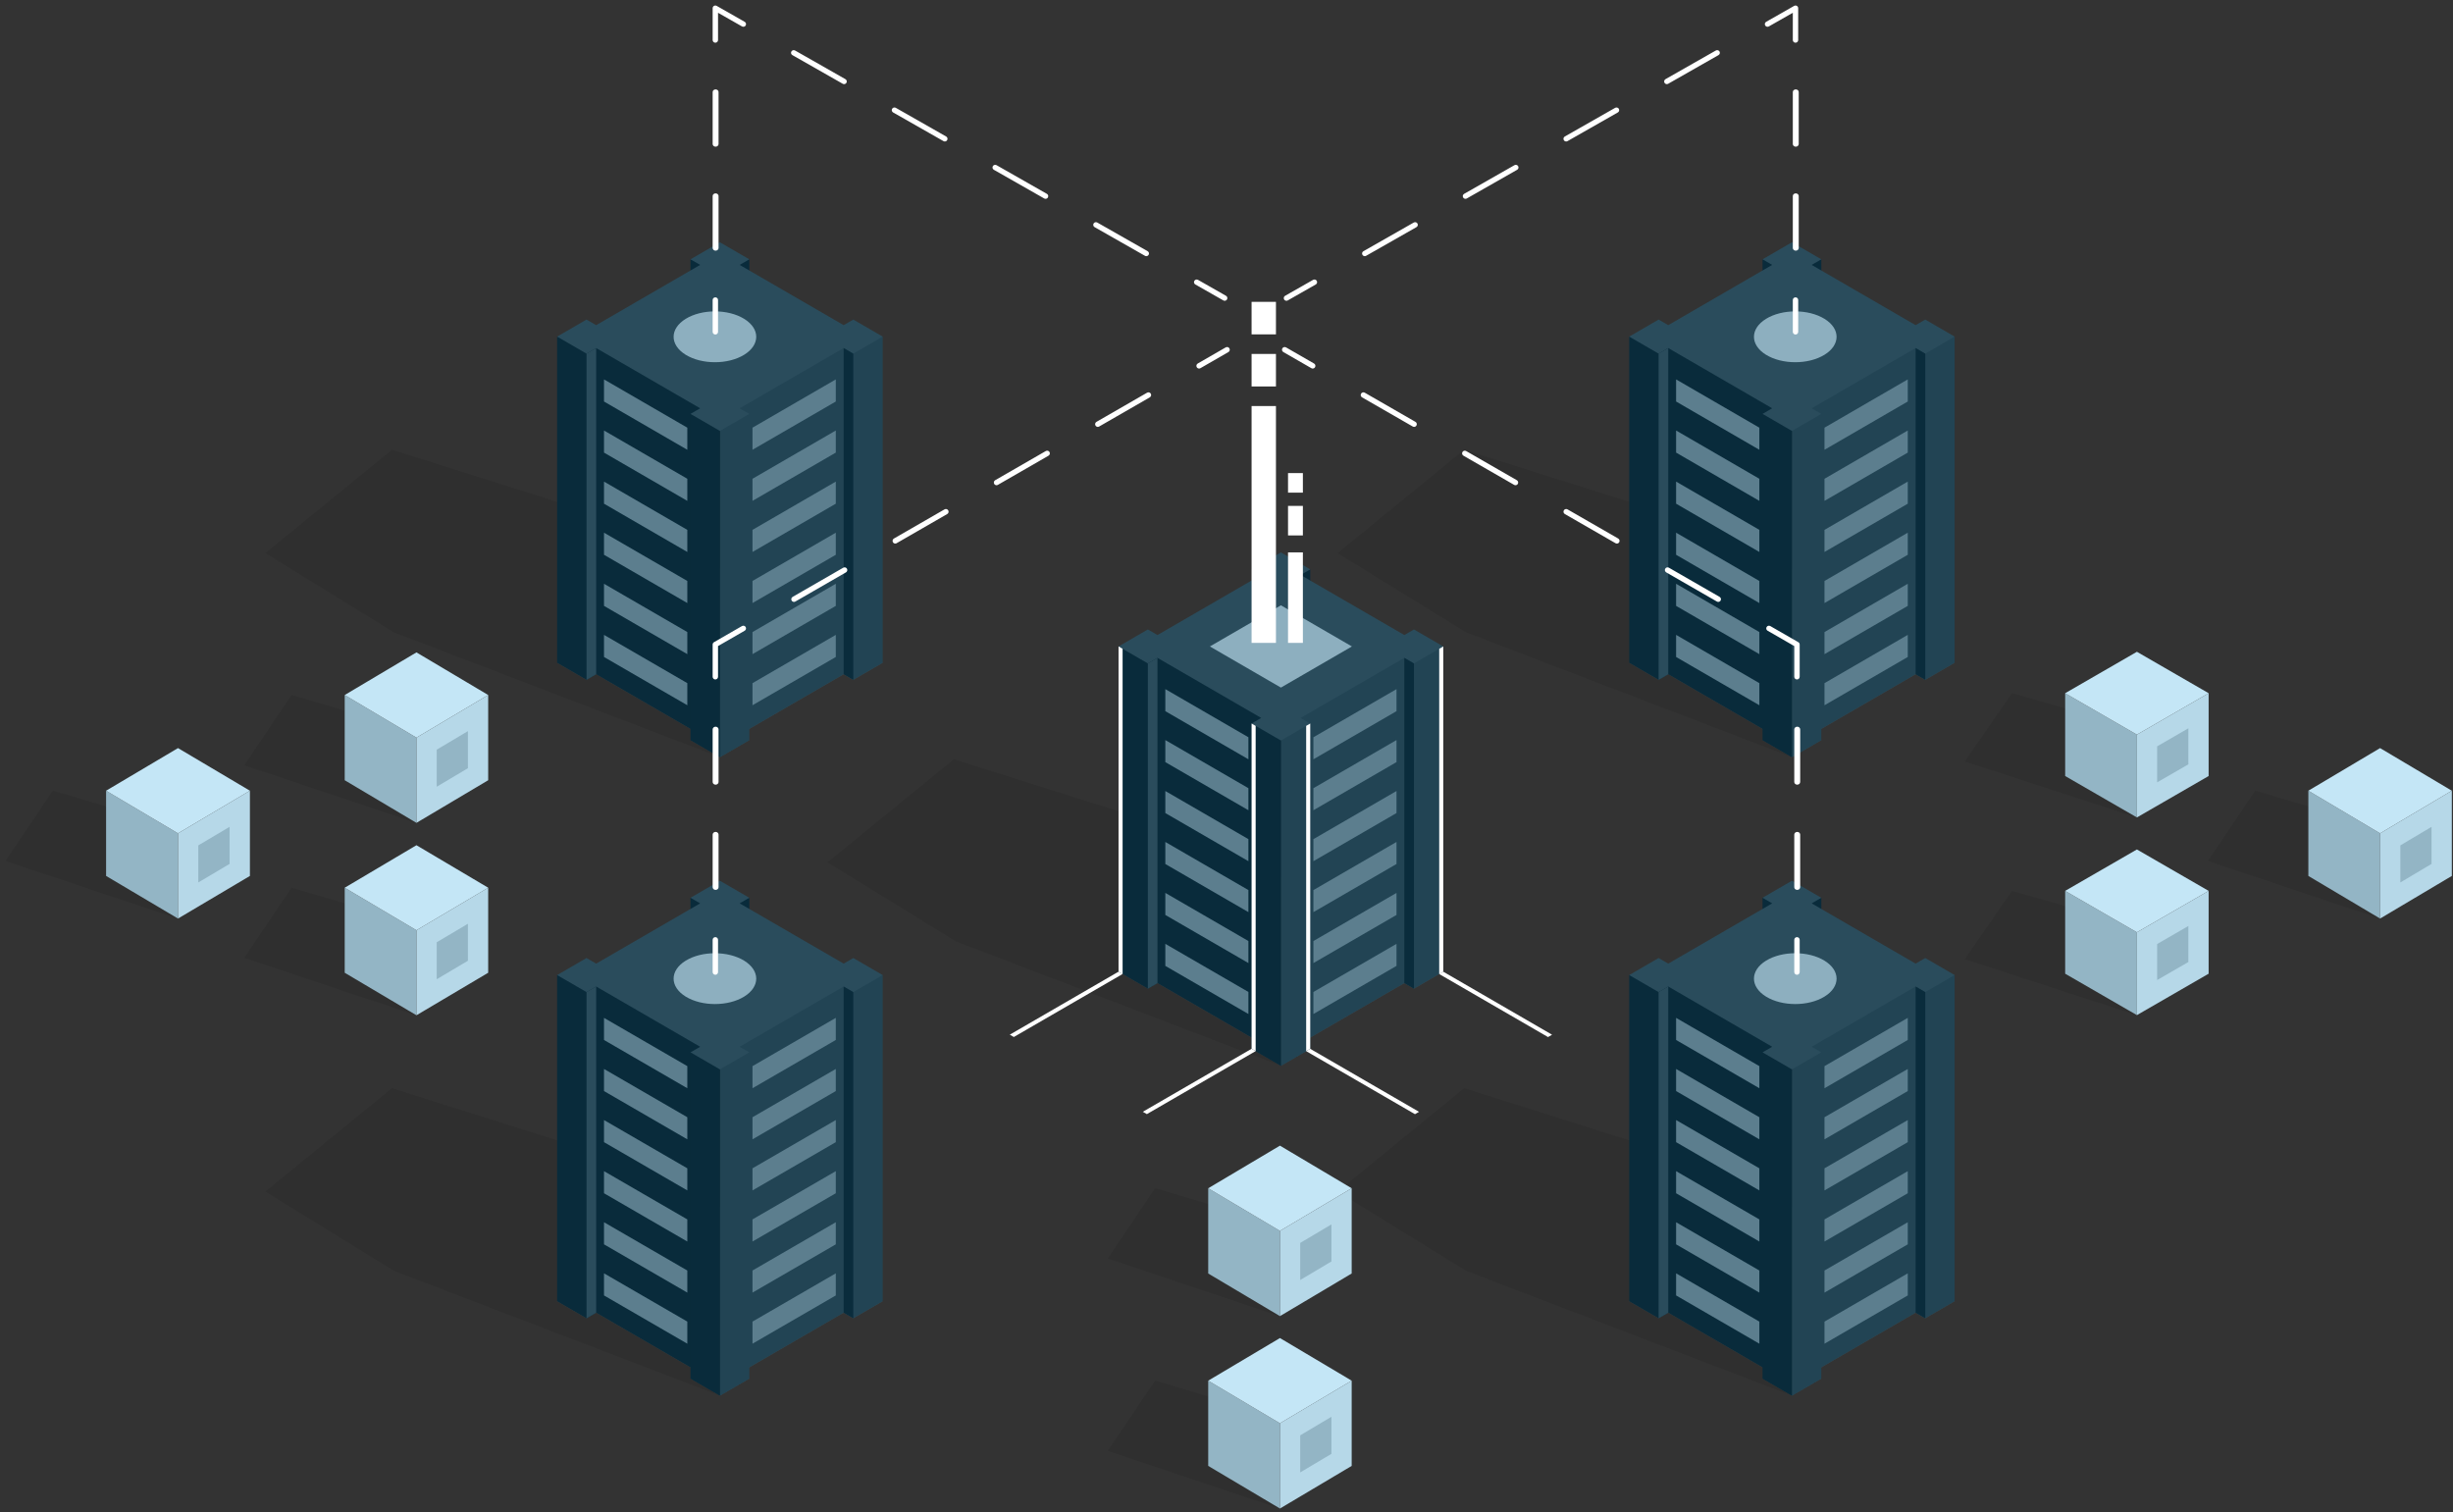<?xml version="1.0" encoding="UTF-8"?>
<svg width="386px" height="238px" viewBox="0 0 386 238" version="1.1" xmlns="http://www.w3.org/2000/svg" xmlns:xlink="http://www.w3.org/1999/xlink">
    <rect x="0" y="0" width="386" height="238" fill="#333333" stroke="none"/>
    <!-- Generator: Sketch 55.1 (78136) - https://sketchapp.com -->
    <title>dedicated infrastructure</title>
    <desc>Created with Sketch.</desc>
    <g id="Page-1" stroke="none" stroke-width="1" fill="none" fill-rule="evenodd">
        <g id="2019-04-12-THG-Ingenuity-Hosting-Desktop-Homepage-01" transform="translate(-348, -1986)">
            <g id="explore-products" transform="translate(0, 1769)">
                <g id="dedicated-infrastructure" transform="translate(348, 217)">
                    <rect id="Rectangle" x="0" y="0" width="387" height="238"></rect>
                    <g id="Group-47" fill-rule="nonzero">
                        <g id="Group-19">
                            <polygon id="Path" fill-opacity="0.3" fill="#272727" style="mix-blend-mode: multiply;" points="113.283 219.613 62.02 199.982 41.766 187.501 61.678 171.246 115.596 188.273 138.9 204.77 116.328 208.029"></polygon>
                            <polygon id="Path" fill="#444444" points="116.392 216.052 132.756 206.571 134.273 207.45 138.9 204.77 134.273 202.089 132.756 202.969 116.392 193.487 117.909 192.607 113.282 189.927 108.656 192.607 110.174 193.487 93.811 202.968 92.293 202.088 87.666 204.769 92.293 207.45 93.811 206.57 110.175 216.052 108.657 216.931 113.283 219.613 117.91 216.932"></polygon>
                            <polygon id="Path" fill="#224454" points="138.9 153.437 138.9 204.77 134.273 207.45 132.756 206.571 116.392 216.052 117.91 216.932 113.283 219.613 113.283 168.28 114.747 160.107"></polygon>
                            <polygon id="Path" fill="#092B3B" points="87.666 153.437 87.666 204.769 92.293 207.45 93.811 206.57 110.175 216.052 108.657 216.931 113.283 219.613 113.283 168.28 109.201 153.437"></polygon>
                            <polygon id="Path" fill="#224454" points="117.91 216.932 117.91 165.599 113.283 168.28 113.283 219.613"></polygon>
                            <polygon id="Path" fill="#092B3B" points="108.657 216.931 108.657 165.599 113.283 168.28 113.283 219.613"></polygon>
                            <polygon id="Path" fill="#092B3B" points="108.656 141.275 108.656 145.109 111.473 141.824"></polygon>
                            <polygon id="Path" fill="#092B3B" points="117.909 141.275 117.909 145.844 114.747 142.017"></polygon>
                            <polygon id="Path" fill="#2A4C5C" points="116.392 164.72 132.756 155.238 134.273 156.117 138.9 153.437 134.273 150.756 132.756 151.636 116.392 142.154 117.909 141.275 113.282 138.594 108.656 141.275 110.174 142.154 93.811 151.636 92.293 150.756 87.666 153.437 92.293 156.117 93.811 155.238 110.175 164.72 108.657 165.599 113.283 168.28 117.91 165.599"></polygon>
                            <polygon id="Path" fill="#0A2C3C" points="134.273 207.45 134.273 156.117 132.756 155.238 132.756 206.571"></polygon>
                            <polygon id="Path" fill="#2A4C5C" points="92.293 156.117 92.293 207.45 93.811 206.57 93.811 155.238"></polygon>
                            <g id="Group" transform="translate(118.167, 159.867)" fill="#5C7E8E">
                                <polygon id="Path" points="13.352 3.785 0.243 11.38 0.243 7.901 13.352 0.306"></polygon>
                                <polygon id="Path" points="13.352 11.824 0.243 19.42 0.243 15.942 13.352 8.346"></polygon>
                                <polygon id="Path" points="13.352 19.865 0.243 27.46 0.243 23.981 13.352 16.385"></polygon>
                                <polygon id="Path" points="13.352 27.905 0.243 35.501 0.243 32.021 13.352 24.426"></polygon>
                                <polygon id="Path" points="13.352 35.945 0.243 43.54 0.243 40.062 13.352 32.466"></polygon>
                                <polygon id="Path" points="13.352 43.985 0.243 51.58 0.243 48.101 13.352 40.506"></polygon>
                            </g>
                            <g id="Group" transform="translate(94.563, 159.867)" fill="#5C7E8E">
                                <polygon id="Path" points="0.483 3.785 13.592 11.38 13.592 7.901 0.483 0.306"></polygon>
                                <polygon id="Path" points="0.483 11.824 13.592 19.42 13.592 15.942 0.483 8.346"></polygon>
                                <polygon id="Path" points="0.483 19.865 13.592 27.46 13.592 23.981 0.483 16.385"></polygon>
                                <polygon id="Path" points="0.483 27.905 13.592 35.501 13.592 32.021 0.483 24.426"></polygon>
                                <polygon id="Path" points="0.483 35.945 13.592 43.54 13.592 40.062 0.483 32.466"></polygon>
                                <polygon id="Path" points="0.483 43.985 13.592 51.58 13.592 48.101 0.483 40.506"></polygon>
                            </g>
                            <polygon id="Path" fill-opacity="0.3" fill="#272727" style="mix-blend-mode: multiply;" points="281.975 219.613 230.736 199.982 210.493 187.501 230.395 171.246 284.287 188.273 307.579 204.77 285.018 208.029"></polygon>
                            <polygon id="Path" fill="#444444" points="285.083 216.052 301.438 206.571 302.955 207.45 307.579 204.77 302.955 202.089 301.438 202.969 285.082 193.487 286.599 192.607 281.975 189.927 277.351 192.607 278.867 193.487 262.512 202.968 260.994 202.088 256.37 204.769 260.994 207.45 262.512 206.57 278.868 216.052 277.351 216.931 281.975 219.613 286.599 216.932"></polygon>
                            <polygon id="Path" fill="#224454" points="307.579 153.437 307.579 204.77 302.955 207.45 301.438 206.571 285.083 216.052 286.599 216.932 281.975 219.613 281.975 168.28 283.437 160.107"></polygon>
                            <polygon id="Path" fill="#092B3B" points="256.37 153.437 256.37 204.769 260.994 207.45 262.512 206.57 278.868 216.052 277.351 216.931 281.975 219.613 281.975 168.28 277.894 153.437"></polygon>
                            <polygon id="Path" fill="#224454" points="286.599 216.932 286.599 165.599 281.975 168.28 281.975 219.613"></polygon>
                            <polygon id="Path" fill="#092B3B" points="277.351 216.931 277.351 165.599 281.975 168.28 281.975 219.613"></polygon>
                            <polygon id="Path" fill="#092B3B" points="277.351 141.275 277.351 145.109 280.165 141.824"></polygon>
                            <polygon id="Path" fill="#092B3B" points="286.599 141.275 286.599 145.844 283.437 142.017"></polygon>
                            <polygon id="Path" fill="#2A4C5C" points="285.083 164.72 301.438 155.238 302.955 156.117 307.579 153.437 302.955 150.756 301.438 151.636 285.082 142.154 286.599 141.275 281.975 138.594 277.351 141.275 278.867 142.154 262.512 151.636 260.994 150.756 256.37 153.437 260.994 156.117 262.512 155.238 278.868 164.72 277.351 165.599 281.975 168.28 286.599 165.599"></polygon>
                            <polygon id="Path" fill="#0A2C3C" points="302.955 207.45 302.955 156.117 301.438 155.238 301.438 206.571"></polygon>
                            <polygon id="Path" fill="#2A4C5C" points="260.994 156.117 260.994 207.45 262.512 206.57 262.512 155.238"></polygon>
                            <g id="Group" transform="translate(286.222, 159.867)" fill="#5C7E8E">
                                <polygon id="Path" points="13.98 3.785 0.877 11.38 0.877 7.901 13.98 0.306"></polygon>
                                <polygon id="Path" points="13.98 11.824 0.877 19.42 0.877 15.942 13.98 8.346"></polygon>
                                <polygon id="Path" points="13.98 19.865 0.877 27.46 0.877 23.981 13.98 16.385"></polygon>
                                <polygon id="Path" points="13.98 27.905 0.877 35.501 0.877 32.021 13.98 24.426"></polygon>
                                <polygon id="Path" points="13.98 35.945 0.877 43.54 0.877 40.062 13.98 32.466"></polygon>
                                <polygon id="Path" points="13.98 43.985 0.877 51.58 0.877 48.101 13.98 40.506"></polygon>
                            </g>
                            <g id="Group" transform="translate(263.537, 159.867)" fill="#5C7E8E">
                                <polygon id="Path" points="0.211 3.785 13.313 11.38 13.313 7.901 0.211 0.306"></polygon>
                                <polygon id="Path" points="0.211 11.824 13.313 19.42 13.313 15.942 0.211 8.346"></polygon>
                                <polygon id="Path" points="0.211 19.865 13.313 27.46 13.313 23.981 0.211 16.385"></polygon>
                                <polygon id="Path" points="0.211 27.905 13.313 35.501 13.313 32.021 0.211 24.426"></polygon>
                                <polygon id="Path" points="0.211 35.945 13.313 43.54 13.313 40.062 0.211 32.466"></polygon>
                                <polygon id="Path" points="0.211 43.985 13.313 51.58 13.313 48.101 0.211 40.506"></polygon>
                            </g>
                            <polygon id="Path" fill-opacity="0.3" fill="#272727" style="mix-blend-mode: multiply;" points="113.283 119.144 62.02 99.513 41.766 87.032 61.678 70.778 115.596 87.805 138.9 104.302 116.328 107.56"></polygon>
                            <polygon id="Path" fill="#444444" points="116.392 115.584 132.756 106.103 134.273 106.982 138.9 104.302 134.273 101.62 132.756 102.499 116.392 93.018 117.909 92.139 113.282 89.458 108.656 92.139 110.174 93.018 93.811 102.499 92.293 101.62 87.666 104.301 92.293 106.981 93.811 106.102 110.175 115.584 108.657 116.463 113.283 119.144 117.91 116.463"></polygon>
                            <polygon id="Path" fill="#224454" points="138.9 52.969 138.9 104.302 134.273 106.982 132.756 106.103 116.392 115.584 117.91 116.463 113.283 119.144 113.283 67.812 114.747 59.639"></polygon>
                            <polygon id="Path" fill="#092B3B" points="87.666 52.969 87.666 104.301 92.293 106.981 93.811 106.102 110.175 115.584 108.657 116.463 113.283 119.144 113.283 67.812 109.201 52.969"></polygon>
                            <polygon id="Path" fill="#224454" points="117.91 116.463 117.91 65.131 113.283 67.812 113.283 119.144"></polygon>
                            <polygon id="Path" fill="#092B3B" points="108.657 116.463 108.657 65.13 113.283 67.812 113.283 119.144"></polygon>
                            <polygon id="Path" fill="#092B3B" points="108.656 40.806 108.656 44.641 111.473 41.356"></polygon>
                            <polygon id="Path" fill="#092B3B" points="117.909 40.806 117.909 45.375 114.747 41.549"></polygon>
                            <polygon id="Path" fill="#2A4C5C" points="116.392 64.251 132.756 54.77 134.273 55.649 138.9 52.969 134.273 50.288 132.756 51.167 116.392 41.685 117.909 40.806 113.282 38.126 108.656 40.806 110.174 41.685 93.811 51.167 92.293 50.287 87.666 52.969 92.293 55.649 93.811 54.77 110.175 64.251 108.657 65.13 113.283 67.812 117.91 65.131"></polygon>
                            <polygon id="Path" fill="#0A2C3C" points="134.273 106.982 134.273 55.649 132.756 54.77 132.756 106.103"></polygon>
                            <polygon id="Path" fill="#2A4C5C" points="92.293 55.649 92.293 106.981 93.811 106.102 93.811 54.77"></polygon>
                            <g id="Group" transform="translate(118.167, 58.956)" fill="#5C7E8E">
                                <polygon id="Path" points="13.352 4.228 0.243 11.823 0.243 8.344 13.352 0.748"></polygon>
                                <polygon id="Path" points="13.352 12.267 0.243 19.862 0.243 16.384 13.352 8.789"></polygon>
                                <polygon id="Path" points="13.352 20.307 0.243 27.903 0.243 24.424 13.352 16.828"></polygon>
                                <polygon id="Path" points="13.352 28.347 0.243 35.942 0.243 32.464 13.352 24.869"></polygon>
                                <polygon id="Path" points="13.352 36.387 0.243 43.983 0.243 40.504 13.352 32.908"></polygon>
                                <polygon id="Path" points="13.352 44.428 0.243 52.023 0.243 48.544 13.352 40.948"></polygon>
                            </g>
                            <g id="Group" transform="translate(94.563, 58.956)" fill="#5C7E8E">
                                <polygon id="Path" points="0.483 4.228 13.592 11.823 13.592 8.344 0.483 0.748"></polygon>
                                <polygon id="Path" points="0.483 12.267 13.592 19.862 13.592 16.384 0.483 8.789"></polygon>
                                <polygon id="Path" points="0.483 20.307 13.592 27.903 13.592 24.424 0.483 16.828"></polygon>
                                <polygon id="Path" points="0.483 28.347 13.592 35.942 13.592 32.464 0.483 24.869"></polygon>
                                <polygon id="Path" points="0.483 36.387 13.592 43.983 13.592 40.504 0.483 32.908"></polygon>
                                <polygon id="Path" points="0.483 44.428 13.592 52.023 13.592 48.544 0.483 40.948"></polygon>
                            </g>
                            <polygon id="Path" fill-opacity="0.3" fill="#272727" style="mix-blend-mode: multiply;" points="281.975 119.144 230.736 99.513 210.493 87.032 230.395 70.778 284.287 87.805 307.579 104.302 285.018 107.56"></polygon>
                            <polygon id="Path" fill="#444444" points="285.083 115.584 301.438 106.103 302.955 106.982 307.579 104.302 302.955 101.62 301.438 102.499 285.082 93.018 286.599 92.139 281.975 89.458 277.351 92.139 278.867 93.018 262.512 102.499 260.994 101.62 256.37 104.301 260.994 106.981 262.512 106.102 278.868 115.584 277.351 116.463 281.975 119.144 286.599 116.463"></polygon>
                            <polygon id="Path" fill="#224454" points="307.579 52.969 307.579 104.302 302.955 106.982 301.438 106.103 285.083 115.584 286.599 116.463 281.975 119.144 281.975 67.812 283.437 59.639"></polygon>
                            <polygon id="Path" fill="#092B3B" points="256.37 52.969 256.37 104.301 260.994 106.981 262.512 106.102 278.868 115.584 277.351 116.463 281.975 119.144 281.975 67.812 277.894 52.969"></polygon>
                            <polygon id="Path" fill="#224454" points="286.599 116.463 286.599 65.131 281.975 67.812 281.975 119.144"></polygon>
                            <polygon id="Path" fill="#092B3B" points="277.351 116.463 277.351 65.13 281.975 67.812 281.975 119.144"></polygon>
                            <polygon id="Path" fill="#092B3B" points="277.351 40.806 277.351 44.641 280.165 41.356"></polygon>
                            <polygon id="Path" fill="#092B3B" points="286.599 40.806 286.599 45.375 283.437 41.549"></polygon>
                            <polygon id="Path" fill="#2A4C5C" points="285.083 64.251 301.438 54.77 302.955 55.649 307.579 52.969 302.955 50.288 301.438 51.167 285.082 41.685 286.599 40.806 281.975 38.126 277.351 40.806 278.867 41.685 262.512 51.167 260.994 50.287 256.37 52.969 260.994 55.649 262.512 54.77 278.868 64.251 277.351 65.13 281.975 67.812 286.599 65.131"></polygon>
                            <polygon id="Path" fill="#0A2C3C" points="302.955 106.982 302.955 55.649 301.438 54.77 301.438 106.103"></polygon>
                            <polygon id="Path" fill="#2A4C5C" points="260.994 55.649 260.994 106.981 262.512 106.102 262.512 54.77"></polygon>
                            <g id="Group" transform="translate(286.222, 58.956)" fill="#5C7E8E">
                                <polygon id="Path" points="13.98 4.228 0.877 11.823 0.877 8.344 13.98 0.748"></polygon>
                                <polygon id="Path" points="13.98 12.267 0.877 19.862 0.877 16.384 13.98 8.789"></polygon>
                                <polygon id="Path" points="13.98 20.307 0.877 27.903 0.877 24.424 13.98 16.828"></polygon>
                                <polygon id="Path" points="13.98 28.347 0.877 35.942 0.877 32.464 13.98 24.869"></polygon>
                                <polygon id="Path" points="13.98 36.387 0.877 43.983 0.877 40.504 13.98 32.908"></polygon>
                                <polygon id="Path" points="13.98 44.428 0.877 52.023 0.877 48.544 13.98 40.948"></polygon>
                            </g>
                            <g id="Group" transform="translate(263.537, 58.956)" fill="#5C7E8E">
                                <polygon id="Path" points="0.211 4.228 13.313 11.823 13.313 8.344 0.211 0.748"></polygon>
                                <polygon id="Path" points="0.211 12.267 13.313 19.862 13.313 16.384 0.211 8.789"></polygon>
                                <polygon id="Path" points="0.211 20.307 13.313 27.903 13.313 24.424 0.211 16.828"></polygon>
                                <polygon id="Path" points="0.211 28.347 13.313 35.942 13.313 32.464 0.211 24.869"></polygon>
                                <polygon id="Path" points="0.211 36.387 13.313 43.983 13.313 40.504 0.211 32.908"></polygon>
                                <polygon id="Path" points="0.211 44.428 13.313 52.023 13.313 48.544 0.211 40.948"></polygon>
                            </g>
                            <polygon id="Path" fill-opacity="0.3" fill="#272727" style="mix-blend-mode: multiply;" points="201.41 237.383 174.338 228.305 181.765 217.263 202.226 223.315"></polygon>
                            <polygon id="Path" fill="#93B5C5" points="201.41 237.383 190.122 230.676 190.122 217.263 201.41 223.97"></polygon>
                            <polygon id="Path" fill="#B6D8E8" points="212.698 230.676 201.41 237.383 201.41 223.97 212.698 217.263"></polygon>
                            <polygon id="Path" fill="#93B5C5" points="209.509 228.781 204.599 231.699 204.599 225.865 209.509 222.947"></polygon>
                            <polygon id="Path" fill="#C4E6F6" points="201.41 223.97 190.122 217.263 201.41 210.556 212.698 217.263"></polygon>
                            <polygon id="Path" fill-opacity="0.3" fill="#272727" style="mix-blend-mode: multiply;" points="65.531 159.764 38.461 150.709 45.887 139.693 66.348 145.73"></polygon>
                            <polygon id="Path" fill="#93B5C5" points="65.532 159.764 54.243 153.074 54.243 139.693 65.532 146.384"></polygon>
                            <polygon id="Path" fill="#B6D8E8" points="76.82 153.074 65.531 159.764 65.531 146.384 76.82 139.693"></polygon>
                            <polygon id="Path" fill="#93B5C5" points="73.631 151.184 68.721 154.094 68.721 148.274 73.631 145.364"></polygon>
                            <polygon id="Path" fill="#C4E6F6" points="65.532 146.384 54.243 139.693 65.531 133.004 76.82 139.693"></polygon>
                            <polygon id="Path" fill-opacity="0.3" fill="#272727" style="mix-blend-mode: multiply;" points="201.41 207.107 174.338 198.029 181.765 186.987 202.226 193.038"></polygon>
                            <polygon id="Path" fill="#93B5C5" points="201.41 207.107 190.122 200.4 190.122 186.987 201.41 193.694"></polygon>
                            <polygon id="Path" fill="#B6D8E8" points="212.698 200.4 201.41 207.107 201.41 193.694 212.698 186.987"></polygon>
                            <polygon id="Path" fill="#93B5C5" points="209.509 198.505 204.599 201.423 204.599 195.589 209.509 192.671"></polygon>
                            <polygon id="Path" fill="#C4E6F6" points="201.41 193.693 190.122 186.987 201.41 180.28 212.698 186.987"></polygon>
                            <polygon id="Path" fill-opacity="0.3" fill="#272727" style="mix-blend-mode: multiply;" points="65.531 129.487 38.461 120.409 45.887 109.367 66.348 115.419"></polygon>
                            <polygon id="Path" fill="#93B5C5" points="65.532 129.487 54.243 122.78 54.243 109.367 65.532 116.074"></polygon>
                            <polygon id="Path" fill="#B6D8E8" points="76.82 122.78 65.531 129.487 65.531 116.074 76.82 109.367"></polygon>
                            <polygon id="Path" fill="#93B5C5" points="73.631 120.885 68.721 123.803 68.721 117.968 73.631 115.052"></polygon>
                            <polygon id="Path" fill="#C4E6F6" points="65.532 116.074 54.243 109.367 65.531 102.66 76.82 109.367"></polygon>
                            <polygon id="Path" fill-opacity="0.3" fill="#272727" style="mix-blend-mode: multiply;" points="336.259 159.742 309.188 150.92 316.615 140.189 337.076 146.071"></polygon>
                            <polygon id="Path" fill="#93B5C5" points="336.259 159.742 324.971 153.224 324.971 140.189 336.259 146.707"></polygon>
                            <polygon id="Path" fill="#B6D8E8" points="347.547 153.224 336.259 159.742 336.259 146.707 347.547 140.189"></polygon>
                            <polygon id="Path" fill="#93B5C5" points="344.358 151.383 339.449 154.218 339.449 148.548 344.358 145.713"></polygon>
                            <polygon id="Path" fill="#C4E6F6" points="336.259 146.707 324.971 140.189 336.259 133.672 347.547 140.189"></polygon>
                            <polygon id="Path" fill-opacity="0.3" fill="#272727" style="mix-blend-mode: multiply;" points="336.259 128.635 309.188 119.814 316.615 109.083 337.076 114.963"></polygon>
                            <polygon id="Path" fill="#93B5C5" points="336.259 128.635 324.971 122.117 324.971 109.083 336.259 115.601"></polygon>
                            <polygon id="Path" fill="#B6D8E8" points="347.547 122.117 336.259 128.635 336.259 115.601 347.547 109.083"></polygon>
                            <polygon id="Path" fill="#93B5C5" points="344.358 120.276 339.449 123.111 339.449 117.442 344.358 114.606"></polygon>
                            <polygon id="Path" fill="#C4E6F6" points="336.259 115.601 324.971 109.083 336.259 102.565 347.547 109.083"></polygon>
                            <polygon id="Path" fill-opacity="0.3" fill="#272727" style="mix-blend-mode: multiply;" points="374.526 144.546 347.454 135.469 354.882 124.427 375.343 130.478"></polygon>
                            <polygon id="Path" fill="#93B5C5" points="374.527 144.546 363.238 137.839 363.238 124.427 374.527 131.133"></polygon>
                            <polygon id="Path" fill="#B6D8E8" points="385.815 137.839 374.526 144.546 374.526 131.133 385.815 124.427"></polygon>
                            <polygon id="Path" fill="#93B5C5" points="382.625 135.945 377.716 138.862 377.716 133.028 382.625 130.111"></polygon>
                            <polygon id="Path" fill="#C4E6F6" points="374.527 131.133 363.238 124.427 374.526 117.72 385.815 124.427"></polygon>
                            <polygon id="Path" fill-opacity="0.3" fill="#272727" style="mix-blend-mode: multiply;" points="28.01 144.546 0.875 135.469 8.319 124.427 28.828 130.478"></polygon>
                            <polygon id="Path" fill="#93B5C5" points="28.01 144.546 16.695 137.839 16.695 124.427 28.01 131.133"></polygon>
                            <polygon id="Path" fill="#B6D8E8" points="39.325 137.839 28.01 144.546 28.01 131.133 39.325 124.427"></polygon>
                            <polygon id="Path" fill="#93B5C5" points="36.128 135.945 31.206 138.862 31.206 133.028 36.128 130.111"></polygon>
                            <polygon id="Path" fill="#C4E6F6" points="28.01 131.133 16.695 124.427 28.01 117.72 39.325 124.427"></polygon>
                            <polygon id="Path" fill-opacity="0.3" fill="#272727" style="mix-blend-mode: multiply;" points="201.562 167.708 150.43 148.135 130.229 135.69 150.09 119.483 203.869 136.461 227.113 152.909 204.599 156.159"></polygon>
                            <polygon id="Path" fill="#444444" points="204.663 164.158 220.984 154.705 222.498 155.582 227.113 152.909 222.498 150.235 220.984 151.113 204.662 141.659 206.176 140.782 201.562 138.109 196.946 140.782 198.46 141.659 182.139 151.112 180.625 150.235 176.011 152.908 180.625 155.581 182.139 154.704 198.461 164.158 196.947 165.035 201.562 167.708 206.176 165.035"></polygon>
                            <polygon id="Path" fill="#224454" points="227.113 101.726 227.113 152.909 222.498 155.582 220.984 154.705 204.663 164.158 206.176 165.035 201.562 167.708 201.562 116.526 203.021 108.377"></polygon>
                            <polygon id="Path" fill="#092B3B" points="176.011 101.726 176.011 152.908 180.625 155.581 182.139 154.704 198.461 164.158 196.947 165.035 201.562 167.708 201.562 116.526 197.49 101.726"></polygon>
                            <polygon id="Path" fill="#224454" points="206.176 165.035 206.176 113.853 201.562 116.526 201.562 167.708"></polygon>
                            <polygon id="Path" fill="#092B3B" points="196.947 165.035 196.947 113.853 201.562 116.526 201.562 167.708"></polygon>
                            <polygon id="Path" fill="#444444" points="196.946 89.599 196.946 93.423 199.756 90.147"></polygon>
                            <polygon id="Path" fill="#092B3B" points="206.176 89.599 206.176 94.155 203.021 90.339"></polygon>
                            <polygon id="Path" fill="#2A4C5C" points="204.663 112.976 220.984 103.522 222.498 104.399 227.113 101.726 222.498 99.053 220.984 99.93 204.662 90.476 206.176 89.599 201.562 86.926 196.946 89.599 198.46 90.476 182.139 99.93 180.625 99.052 176.011 101.726 180.625 104.399 182.139 103.522 198.461 112.975 196.947 113.853 201.562 116.526 206.176 113.853"></polygon>
                            <polygon id="Path" fill="#8DAFBF" points="210.718 100.557 203.58 96.422 201.562 95.253 199.543 96.422 192.405 100.557 190.387 101.726 192.405 102.895 199.543 107.03 201.562 108.199 203.58 107.03 210.718 102.895 212.737 101.726"></polygon>
                            <polygon id="Path" fill="#0A2C3C" points="222.498 155.582 222.498 104.399 220.984 103.522 220.984 154.705"></polygon>
                            <polygon id="Path" fill="#2A4C5C" points="180.625 104.399 180.625 155.581 182.139 154.704 182.139 103.522"></polygon>
                            <g id="Group" transform="translate(206.063, 107.866)" fill="#5C7E8E">
                                <polygon id="Path" points="13.688 4.044 0.613 11.617 0.613 8.149 13.688 0.575"></polygon>
                                <polygon id="Path" points="13.688 12.061 0.613 19.634 0.613 16.165 13.688 8.592"></polygon>
                                <polygon id="Path" points="13.688 20.077 0.613 27.651 0.613 24.182 13.688 16.608"></polygon>
                                <polygon id="Path" points="13.688 28.094 0.613 35.668 0.613 32.198 13.688 24.625"></polygon>
                                <polygon id="Path" points="13.688 36.11 0.613 43.684 0.613 40.215 13.688 32.642"></polygon>
                                <polygon id="Path" points="13.688 44.127 0.613 51.7 0.613 48.231 13.688 40.659"></polygon>
                            </g>
                            <g id="Group" transform="translate(182.52, 107.866)" fill="#5C7E8E">
                                <polygon id="Path" points="0.853 4.044 13.928 11.617 13.928 8.149 0.853 0.575"></polygon>
                                <polygon id="Path" points="0.853 12.061 13.928 19.634 13.928 16.165 0.853 8.592"></polygon>
                                <polygon id="Path" points="0.853 20.077 13.928 27.651 13.928 24.182 0.853 16.608"></polygon>
                                <polygon id="Path" points="0.853 28.094 13.928 35.668 13.928 32.198 0.853 24.625"></polygon>
                                <polygon id="Path" points="0.853 36.11 13.928 43.684 13.928 40.215 0.853 32.642"></polygon>
                                <polygon id="Path" points="0.853 44.127 13.928 51.7 13.928 48.231 0.853 40.659"></polygon>
                            </g>
                            <rect id="Rectangle" fill="#FFFFFF" x="196.947" y="63.895" width="3.835" height="37.27"></rect>
                            <rect id="Rectangle" fill="#FFFFFF" x="196.947" y="55.698" width="3.835" height="5.117"></rect>
                            <rect id="Rectangle" fill="#FFFFFF" x="196.947" y="47.5" width="3.835" height="5.117"></rect>
                            <rect id="Rectangle" fill="#FFFFFF" x="202.682" y="86.924" width="2.337" height="14.241"></rect>
                            <rect id="Rectangle" fill="#FFFFFF" x="202.682" y="79.608" width="2.337" height="4.648"></rect>
                            <rect id="Rectangle" fill="#FFFFFF" x="202.682" y="74.446" width="2.337" height="3.077"></rect>
                            <polygon id="Path" fill="#FFFFFF" points="206.176 113.853 206.176 165.035 205.536 165.407 205.536 114.224"></polygon>
                            <polygon id="Path" fill="#FFFFFF" points="196.947 113.853 196.947 165.035 197.588 165.407 197.588 114.224"></polygon>
                            <polygon id="Path" fill="#FFFFFF" points="176.011 101.718 176.011 152.901 176.651 153.271 176.651 102.089"></polygon>
                            <polygon id="Path" fill="#FFFFFF" points="227.113 101.727 227.113 152.91 226.471 153.281 226.471 102.098"></polygon>
                            <polygon id="Path" fill="#FFFFFF" points="180.47 175.32 179.833 174.951 196.951 165.036 197.588 165.405"></polygon>
                            <polygon id="Path" fill="#FFFFFF" points="159.533 163.185 158.896 162.817 176.014 152.902 176.651 153.271"></polygon>
                            <polygon id="Path" fill="#FFFFFF" points="222.657 175.328 223.295 174.958 206.177 165.043 205.54 165.412"></polygon>
                            <polygon id="Path" fill="#FFFFFF" points="243.594 163.193 244.231 162.824 227.113 152.908 226.476 153.278"></polygon>
                            <path d="M117.097,156.829 C114.558,158.39 110.443,158.39 107.904,156.829 C105.365,155.267 105.365,152.733 107.904,151.171 C110.443,149.61 114.558,149.61 117.097,151.171 C119.634,152.734 119.634,155.267 117.097,156.829 Z" id="Path" fill="#8DAFBF"></path>
                            <path d="M112.565,153.391 C112.331,153.391 112.141,153.201 112.141,152.967 L112.141,147.891 C112.141,147.657 112.331,147.467 112.565,147.467 C112.799,147.467 112.989,147.657 112.989,147.891 L112.989,152.967 C112.989,153.201 112.799,153.391 112.565,153.391 Z" id="Path" fill="#FFFFFF"></path>
                            <path d="M112.606,140.035 C112.349,140.035 112.141,139.845 112.141,139.612 L112.141,131.333 C112.141,131.099 112.349,130.909 112.606,130.909 C112.863,130.909 113.071,131.099 113.071,131.333 L113.071,139.612 C113.071,139.845 112.863,140.035 112.606,140.035 Z" id="Path" fill="#FFFFFF"></path>
                            <path d="M112.606,123.479 C112.349,123.479 112.141,123.289 112.141,123.055 L112.141,114.776 C112.141,114.543 112.349,114.353 112.606,114.353 C112.863,114.353 113.071,114.543 113.071,114.776 L113.071,123.055 C113.071,123.289 112.863,123.479 112.606,123.479 Z" id="Path" fill="#FFFFFF"></path>
                            <path d="M112.565,106.921 C112.331,106.921 112.141,106.731 112.141,106.497 L112.141,101.421 C112.141,101.27 112.221,101.13 112.353,101.055 L116.758,98.517 C116.962,98.401 117.22,98.469 117.337,98.673 C117.454,98.875 117.385,99.134 117.182,99.251 L112.989,101.665 L112.989,106.497 C112.989,106.731 112.799,106.921 112.565,106.921 Z" id="Path" fill="#FFFFFF"></path>
                            <path d="M124.94,94.716 C124.793,94.716 124.651,94.64 124.572,94.505 C124.455,94.302 124.524,94.044 124.726,93.926 L132.695,89.335 C132.898,89.22 133.157,89.288 133.274,89.491 C133.391,89.694 133.322,89.952 133.12,90.069 L125.151,94.66 C125.084,94.697 125.012,94.716 124.94,94.716 Z" id="Path" fill="#FFFFFF"></path>
                            <path d="M140.877,85.535 C140.73,85.535 140.588,85.459 140.509,85.324 C140.392,85.121 140.461,84.863 140.664,84.745 L148.632,80.155 C148.835,80.039 149.094,80.107 149.212,80.31 C149.328,80.513 149.259,80.771 149.057,80.888 L141.088,85.479 C141.022,85.517 140.949,85.535 140.877,85.535 Z" id="Path" fill="#FFFFFF"></path>
                            <path d="M156.813,76.355 C156.666,76.355 156.524,76.278 156.445,76.143 C156.328,75.94 156.398,75.682 156.6,75.565 L164.568,70.975 C164.772,70.859 165.03,70.927 165.148,71.13 C165.264,71.333 165.195,71.591 164.993,71.708 L157.024,76.298 C156.959,76.335 156.886,76.355 156.813,76.355 Z" id="Path" fill="#FFFFFF"></path>
                            <path d="M172.751,67.174 C172.604,67.174 172.462,67.097 172.383,66.962 C172.266,66.759 172.336,66.501 172.538,66.384 L180.506,61.793 C180.709,61.676 180.968,61.745 181.086,61.948 C181.203,62.151 181.133,62.409 180.931,62.526 L172.962,67.117 C172.896,67.155 172.823,67.174 172.751,67.174 Z" id="Path" fill="#FFFFFF"></path>
                            <path d="M188.687,57.993 C188.541,57.993 188.398,57.916 188.319,57.781 C188.203,57.578 188.272,57.32 188.474,57.203 L192.879,54.665 C193.083,54.549 193.341,54.617 193.459,54.82 C193.575,55.023 193.506,55.281 193.304,55.398 L188.899,57.936 C188.833,57.975 188.76,57.993 188.687,57.993 Z" id="Path" fill="#FFFFFF"></path>
                            <path d="M287.096,156.829 C284.557,158.39 280.443,158.39 277.904,156.829 C275.365,155.267 275.365,152.733 277.904,151.171 C280.443,149.61 284.557,149.61 287.096,151.171 C289.635,152.734 289.635,155.267 287.096,156.829 Z" id="Path" fill="#8DAFBF"></path>
                            <path d="M117.097,55.829 C114.558,57.39 110.443,57.39 107.904,55.829 C105.365,54.267 105.365,51.734 107.904,50.171 C110.443,48.61 114.558,48.61 117.097,50.171 C119.634,51.734 119.634,54.267 117.097,55.829 Z" id="Path" fill="#8DAFBF"></path>
                            <path d="M287.096,55.829 C284.557,57.39 280.443,57.39 277.904,55.829 C275.365,54.267 275.365,51.734 277.904,50.171 C280.443,48.61 284.557,48.61 287.096,50.171 C289.635,51.734 289.635,54.267 287.096,55.829 Z" id="Path" fill="#8DAFBF"></path>
                            <path d="M282.769,153.391 C282.534,153.391 282.344,153.201 282.344,152.967 L282.344,147.891 C282.344,147.657 282.534,147.467 282.769,147.467 C283.003,147.467 283.194,147.657 283.194,147.891 L283.194,152.967 C283.194,153.201 283.003,153.391 282.769,153.391 Z" id="Path" fill="#FFFFFF"></path>
                            <path d="M282.81,140.035 C282.553,140.035 282.344,139.845 282.344,139.612 L282.344,131.333 C282.344,131.099 282.553,130.909 282.81,130.909 C283.067,130.909 283.276,131.099 283.276,131.333 L283.276,139.612 C283.276,139.845 283.067,140.035 282.81,140.035 Z" id="Path" fill="#FFFFFF"></path>
                            <path d="M282.81,123.479 C282.553,123.479 282.344,123.289 282.344,123.055 L282.344,114.776 C282.344,114.543 282.553,114.353 282.81,114.353 C283.067,114.353 283.276,114.543 283.276,114.776 L283.276,123.055 C283.276,123.289 283.067,123.479 282.81,123.479 Z" id="Path" fill="#FFFFFF"></path>
                            <path d="M282.769,106.921 C282.534,106.921 282.344,106.731 282.344,106.497 L282.344,101.665 L278.146,99.251 C277.943,99.134 277.874,98.875 277.99,98.673 C278.108,98.469 278.368,98.402 278.57,98.517 L282.98,101.055 C283.113,101.13 283.193,101.27 283.193,101.421 L283.193,106.497 C283.194,106.731 283.003,106.921 282.769,106.921 Z" id="Path" fill="#FFFFFF"></path>
                            <path d="M270.382,94.716 C270.31,94.716 270.237,94.697 270.17,94.66 L262.193,90.069 C261.989,89.952 261.92,89.694 262.037,89.491 C262.154,89.288 262.415,89.221 262.617,89.335 L270.594,93.926 C270.798,94.044 270.867,94.302 270.75,94.505 C270.672,94.64 270.528,94.716 270.382,94.716 Z" id="Path" fill="#FFFFFF"></path>
                            <path d="M254.427,85.535 C254.355,85.535 254.282,85.516 254.216,85.479 L246.239,80.888 C246.035,80.771 245.966,80.513 246.083,80.31 C246.199,80.106 246.46,80.039 246.663,80.155 L254.64,84.745 C254.843,84.863 254.913,85.121 254.796,85.324 C254.717,85.459 254.573,85.535 254.427,85.535 Z" id="Path" fill="#FFFFFF"></path>
                            <path d="M238.473,76.355 C238.401,76.355 238.328,76.335 238.261,76.298 L230.283,71.708 C230.08,71.591 230.011,71.333 230.128,71.13 C230.245,70.926 230.506,70.859 230.708,70.975 L238.685,75.565 C238.888,75.682 238.957,75.94 238.841,76.143 C238.762,76.278 238.619,76.355 238.473,76.355 Z" id="Path" fill="#FFFFFF"></path>
                            <path d="M222.519,67.174 C222.447,67.174 222.374,67.155 222.307,67.117 L214.33,62.527 C214.127,62.41 214.057,62.152 214.174,61.949 C214.291,61.745 214.553,61.677 214.754,61.794 L222.731,66.384 C222.935,66.501 223.004,66.759 222.887,66.962 C222.808,67.097 222.665,67.174 222.519,67.174 Z" id="Path" fill="#FFFFFF"></path>
                            <path d="M206.565,57.993 C206.493,57.993 206.42,57.974 206.353,57.936 L201.943,55.398 C201.74,55.281 201.67,55.023 201.787,54.82 C201.906,54.617 202.165,54.549 202.367,54.665 L206.777,57.203 C206.981,57.32 207.05,57.578 206.933,57.781 C206.854,57.916 206.711,57.993 206.565,57.993 Z" id="Path" fill="#FFFFFF"></path>
                            <path d="M112.565,52.64 C112.331,52.64 112.141,52.453 112.141,52.222 L112.141,47.207 C112.141,46.976 112.331,46.789 112.565,46.789 C112.799,46.789 112.989,46.976 112.989,47.207 L112.989,52.222 C112.989,52.453 112.799,52.64 112.565,52.64 Z" id="Path" fill="#FFFFFF"></path>
                            <path d="M112.606,39.444 C112.349,39.444 112.141,39.257 112.141,39.026 L112.141,30.846 C112.141,30.615 112.349,30.428 112.606,30.428 C112.863,30.428 113.071,30.615 113.071,30.846 L113.071,39.026 C113.071,39.257 112.863,39.444 112.606,39.444 Z" id="Path" fill="#FFFFFF"></path>
                            <path d="M112.606,23.083 C112.349,23.083 112.141,22.896 112.141,22.665 L112.141,14.484 C112.141,14.253 112.349,14.067 112.606,14.067 C112.863,14.067 113.071,14.253 113.071,14.484 L113.071,22.665 C113.071,22.896 112.863,23.083 112.606,23.083 Z" id="Path" fill="#FFFFFF"></path>
                            <path d="M112.565,6.72 C112.331,6.72 112.141,6.533 112.141,6.303 L112.141,1.287 C112.141,1.138 112.222,1 112.354,0.925 C112.485,0.851 112.647,0.852 112.777,0.925 L117.183,3.433 C117.386,3.549 117.456,3.804 117.338,4.005 C117.222,4.205 116.962,4.273 116.76,4.158 L112.989,2.011 L112.989,6.303 C112.989,6.533 112.799,6.72 112.565,6.72 Z" id="Path" fill="#FFFFFF"></path>
                            <path d="M180.379,40.309 C180.307,40.309 180.234,40.29 180.168,40.253 L172.242,35.742 C172.039,35.626 171.969,35.371 172.087,35.17 C172.203,34.97 172.463,34.902 172.665,35.017 L180.591,39.528 C180.794,39.644 180.864,39.899 180.746,40.099 C180.669,40.233 180.526,40.309 180.379,40.309 Z" id="Path" fill="#FFFFFF"></path>
                            <path d="M164.526,31.285 C164.454,31.285 164.382,31.266 164.315,31.23 L156.389,26.717 C156.186,26.602 156.117,26.346 156.234,26.146 C156.351,25.945 156.612,25.878 156.813,25.992 L164.739,30.504 C164.942,30.62 165.011,30.875 164.894,31.075 C164.816,31.21 164.673,31.285 164.526,31.285 Z" id="Path" fill="#FFFFFF"></path>
                            <path d="M148.674,22.262 C148.602,22.262 148.529,22.243 148.463,22.206 L140.537,17.693 C140.335,17.577 140.265,17.322 140.382,17.122 C140.499,16.921 140.757,16.854 140.961,16.968 L148.887,21.48 C149.09,21.596 149.159,21.851 149.042,22.052 C148.964,22.186 148.821,22.262 148.674,22.262 Z" id="Path" fill="#FFFFFF"></path>
                            <path d="M132.823,13.237 C132.751,13.237 132.678,13.219 132.611,13.182 L124.685,8.67 C124.482,8.555 124.413,8.299 124.531,8.099 C124.647,7.898 124.907,7.831 125.109,7.946 L133.035,12.457 C133.238,12.573 133.307,12.828 133.19,13.028 C133.111,13.162 132.968,13.237 132.823,13.237 Z" id="Path" fill="#FFFFFF"></path>
                            <path d="M192.711,47.328 C192.639,47.328 192.566,47.309 192.499,47.272 L188.094,44.764 C187.891,44.648 187.822,44.393 187.939,44.193 C188.056,43.993 188.316,43.925 188.518,44.039 L192.924,46.547 C193.127,46.663 193.196,46.918 193.079,47.119 C193.001,47.253 192.857,47.328 192.711,47.328 Z" id="Path" fill="#FFFFFF"></path>
                            <path d="M282.537,52.64 C282.303,52.64 282.114,52.453 282.114,52.222 L282.114,47.207 C282.114,46.976 282.303,46.789 282.537,46.789 C282.772,46.789 282.961,46.976 282.961,47.207 L282.961,52.222 C282.961,52.453 282.772,52.64 282.537,52.64 Z" id="Path" fill="#FFFFFF"></path>
                            <path d="M282.579,39.444 C282.322,39.444 282.114,39.257 282.114,39.026 L282.114,30.846 C282.114,30.615 282.322,30.428 282.579,30.428 C282.836,30.428 283.044,30.615 283.044,30.846 L283.044,39.026 C283.044,39.257 282.836,39.444 282.579,39.444 Z" id="Path" fill="#FFFFFF"></path>
                            <path d="M282.579,23.083 C282.322,23.083 282.114,22.896 282.114,22.665 L282.114,14.484 C282.114,14.253 282.322,14.067 282.579,14.067 C282.836,14.067 283.044,14.253 283.044,14.484 L283.044,22.665 C283.044,22.896 282.836,23.083 282.579,23.083 Z" id="Path" fill="#FFFFFF"></path>
                            <path d="M282.537,6.72 C282.303,6.72 282.114,6.533 282.114,6.303 L282.114,2.011 L278.345,4.158 C278.143,4.272 277.884,4.206 277.766,4.005 C277.649,3.804 277.718,3.549 277.921,3.433 L282.325,0.925 C282.456,0.852 282.619,0.852 282.749,0.925 C282.881,1 282.96,1.138 282.96,1.287 L282.96,6.303 C282.961,6.533 282.772,6.72 282.537,6.72 Z" id="Path" fill="#FFFFFF"></path>
                            <path d="M214.758,40.309 C214.612,40.309 214.47,40.233 214.391,40.099 C214.274,39.899 214.344,39.644 214.547,39.528 L222.469,35.017 C222.671,34.903 222.931,34.969 223.048,35.17 C223.165,35.371 223.096,35.626 222.893,35.742 L214.97,40.253 C214.903,40.29 214.83,40.309 214.758,40.309 Z" id="Path" fill="#FFFFFF"></path>
                            <path d="M230.602,31.285 C230.456,31.285 230.314,31.21 230.235,31.076 C230.119,30.876 230.188,30.621 230.391,30.505 L238.312,25.993 C238.515,25.879 238.773,25.946 238.892,26.147 C239.008,26.347 238.939,26.602 238.736,26.718 L230.814,31.23 C230.747,31.267 230.674,31.285 230.602,31.285 Z" id="Path" fill="#FFFFFF"></path>
                            <path d="M246.446,22.262 C246.301,22.262 246.159,22.186 246.079,22.052 C245.963,21.852 246.032,21.597 246.235,21.481 L254.158,16.969 C254.36,16.855 254.618,16.921 254.737,17.123 C254.853,17.323 254.784,17.578 254.581,17.694 L246.658,22.207 C246.591,22.244 246.518,22.262 246.446,22.262 Z" id="Path" fill="#FFFFFF"></path>
                            <path d="M262.29,13.237 C262.145,13.237 262.003,13.162 261.923,13.028 C261.807,12.828 261.876,12.573 262.079,12.457 L270.001,7.946 C270.203,7.832 270.462,7.899 270.58,8.099 C270.696,8.299 270.627,8.555 270.424,8.67 L262.503,13.182 C262.435,13.219 262.362,13.237 262.29,13.237 Z" id="Path" fill="#FFFFFF"></path>
                            <path d="M202.433,47.328 C202.287,47.328 202.145,47.253 202.066,47.119 C201.949,46.918 202.018,46.663 202.221,46.547 L206.625,44.039 C206.827,43.926 207.086,43.993 207.204,44.193 C207.321,44.393 207.252,44.648 207.049,44.764 L202.645,47.272 C202.577,47.31 202.504,47.328 202.433,47.328 Z" id="Path" fill="#FFFFFF"></path>
                        </g>
                    </g>
                </g>
            </g>
        </g>
    </g>
</svg>